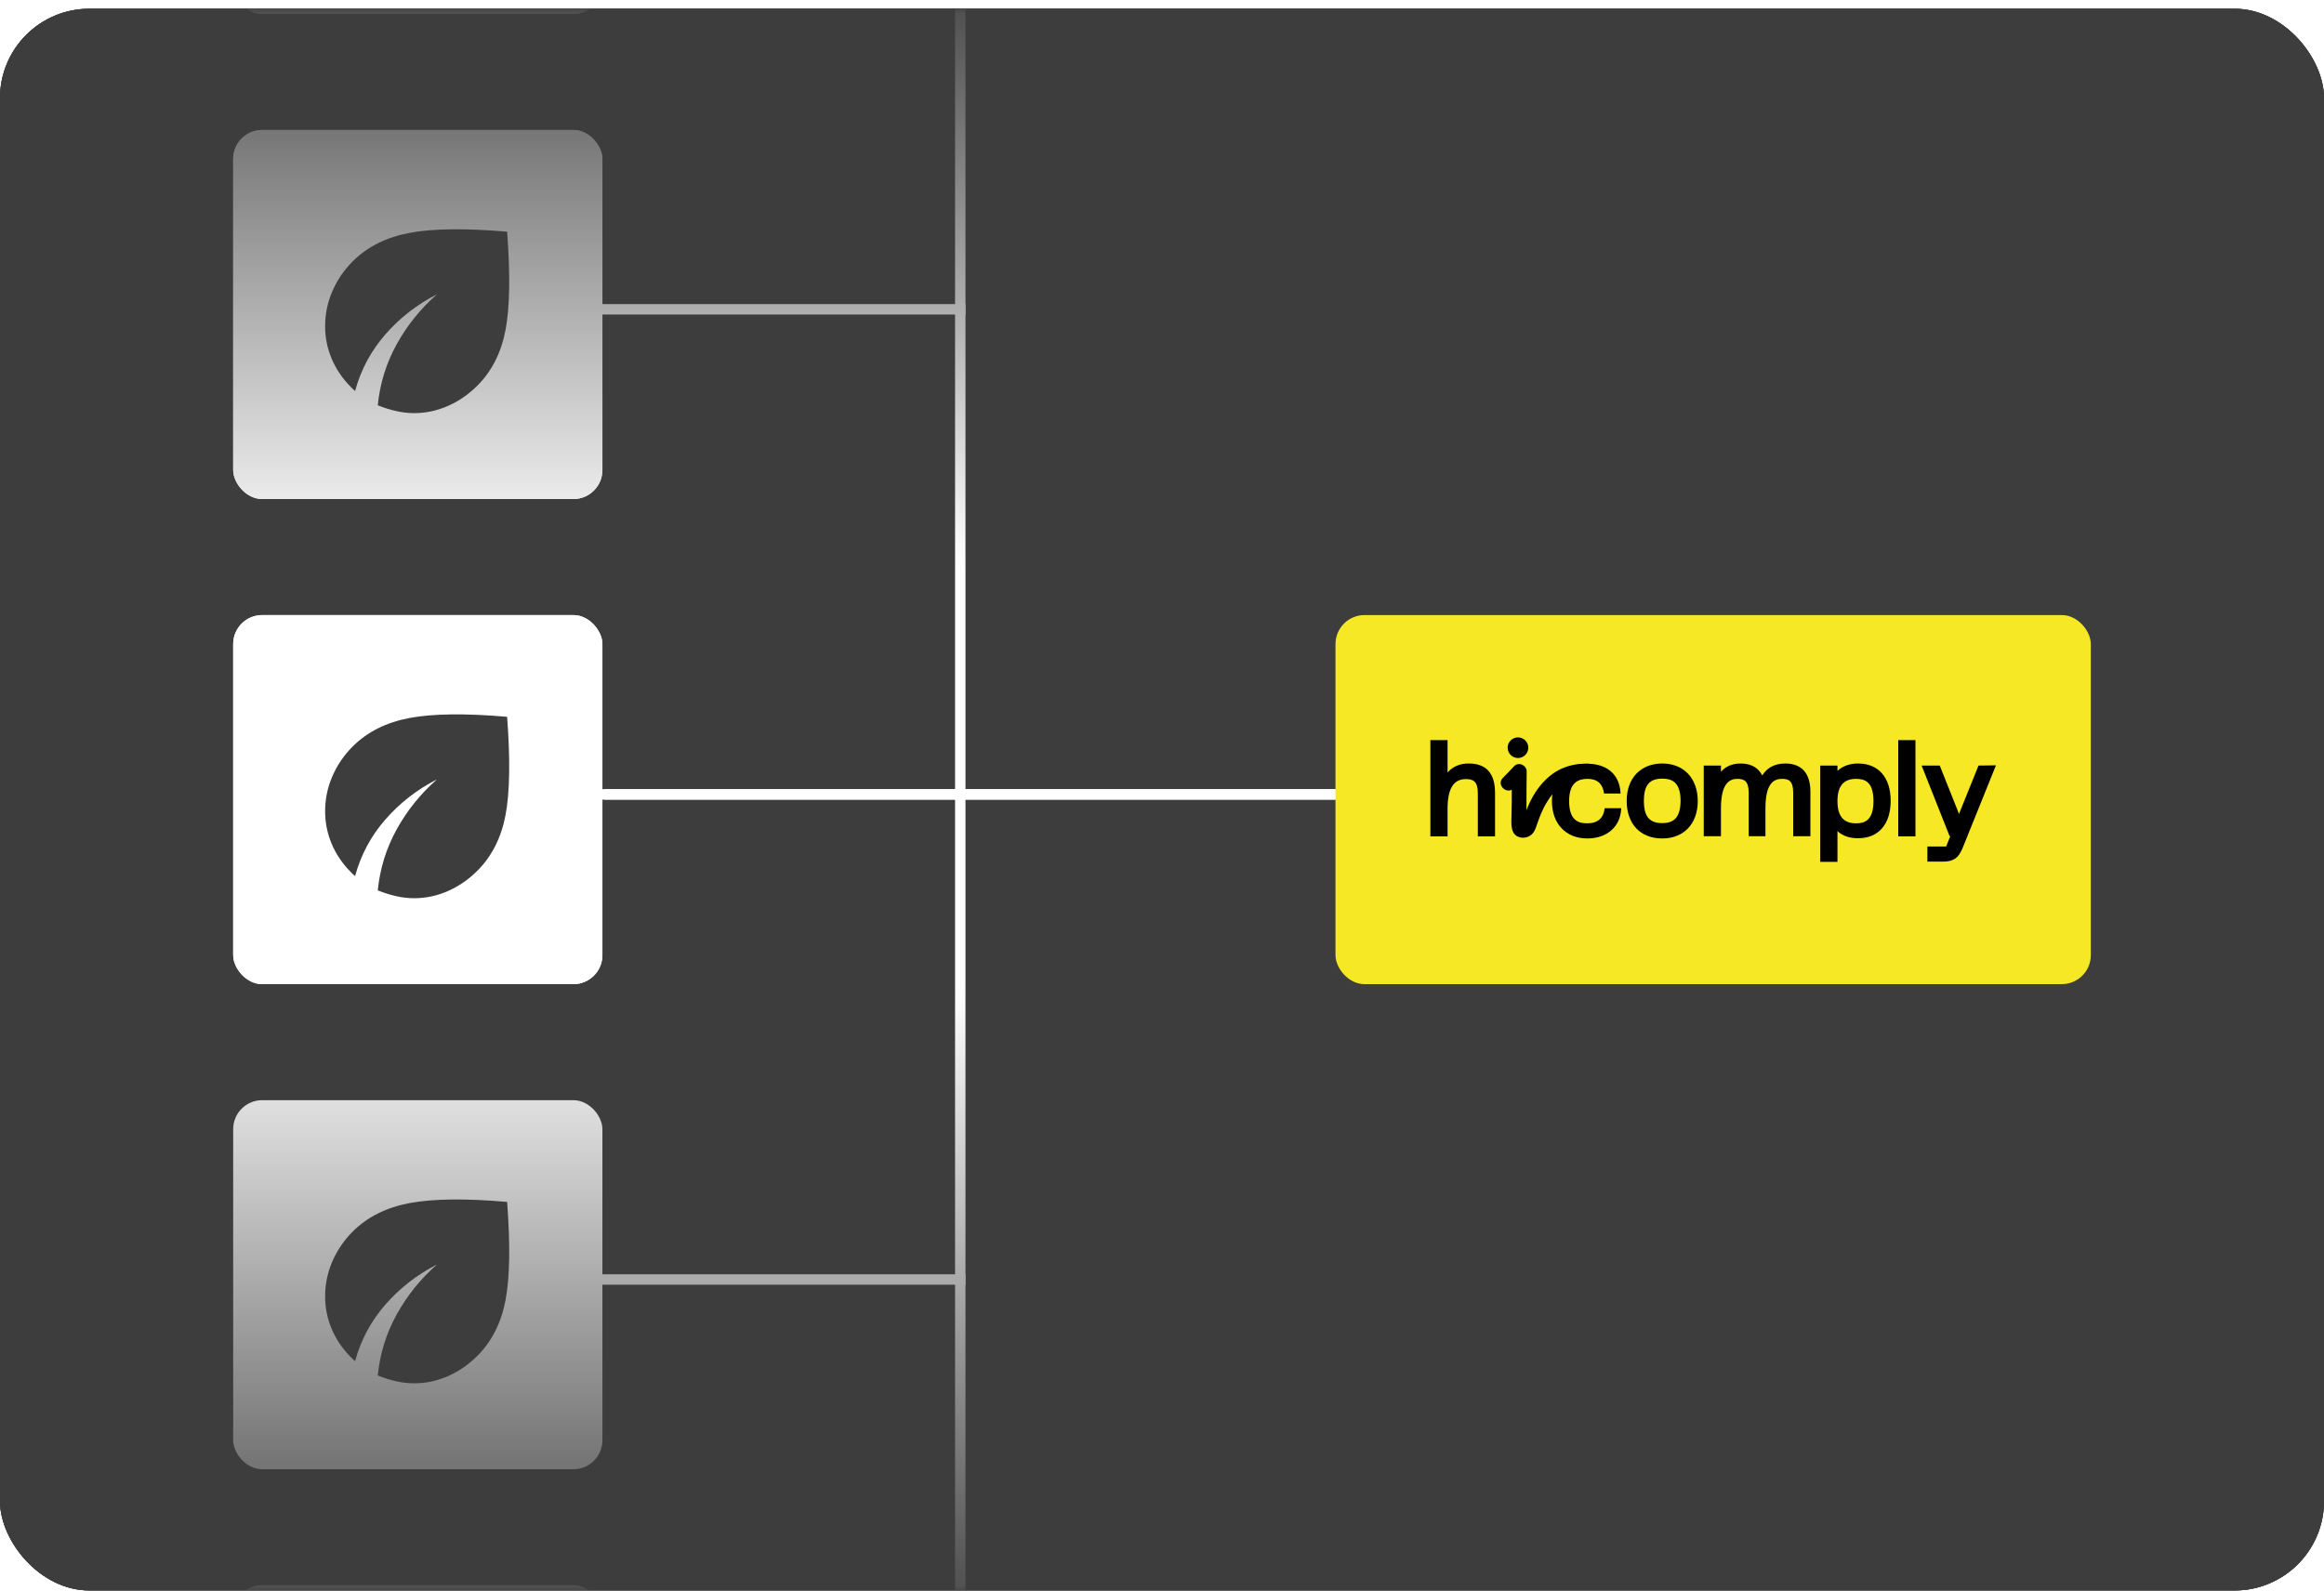 <svg width="260" height="178" viewBox="0 0 260 178" fill="none" xmlns="http://www.w3.org/2000/svg">
<rect y="0.979" width="260" height="177.008" rx="10" fill="#6E6E6E"/>
<rect y="0.979" width="260" height="177.008" rx="10" fill="#6E6E6E"/>
<g clip-path="url(#clip0_1141_5465)">
<rect y="0.979" width="260" height="177.008" rx="10" fill="#3D3D3D"/>
<rect y="0.979" width="260" height="177.008" rx="10" fill="#3D3D3D"/>
<mask id="mask0_1141_5465" style="mask-type:alpha" maskUnits="userSpaceOnUse" x="0" y="0" width="260" height="178">
<rect y="0.979" width="260" height="177.008" rx="10" fill="url(#paint0_linear_1141_5465)"/>
</mask>
<g mask="url(#mask0_1141_5465)">
<line x1="67.594" y1="88.901" x2="149.651" y2="88.901" stroke="white" stroke-width="1.165"/>
<line x1="66.374" y1="88.901" x2="149.651" y2="88.901" stroke="white" stroke-width="1.165"/>
<line x1="66.374" y1="143.189" x2="108.013" y2="143.189" stroke="white" stroke-width="1.165"/>
<line x1="66.374" y1="34.614" x2="108.013" y2="34.614" stroke="white" stroke-width="1.165"/>
<line x1="107.431" y1="192.554" x2="107.431" y2="-13.586" stroke="white" stroke-width="1.165"/>
<g filter="url(#filter0_d_1141_5465)">
<rect x="149.41" y="68.832" width="84.502" height="41.303" rx="3.245" fill="#F6E824"/>
<path d="M221.348 85.674L219.167 91.087L217.012 85.674H214.985L218.115 93.575H218.192L217.731 94.729H215.627V96.422H217.371C218.885 96.422 219.27 95.704 219.732 94.498L223.299 85.648L221.348 85.674Z" fill="black"/>
<path d="M177.678 85.469C176.395 85.418 175.112 85.7 174.008 86.392C173.085 86.982 172.341 87.803 171.75 88.701C171.366 89.316 171.032 89.983 170.775 90.676C170.775 89.24 170.775 87.777 170.801 86.341C170.801 85.623 169.877 85.212 169.39 85.751C168.979 86.187 168.569 86.623 168.133 87.059C167.44 87.752 168.389 88.803 169.133 88.367C169.133 89.265 169.133 90.189 169.108 91.086C169.108 91.959 168.877 93.344 169.954 93.677C170.416 93.831 170.955 93.728 171.34 93.395C171.673 93.113 171.802 92.702 171.93 92.318C172.033 92.035 172.135 91.753 172.238 91.471C172.264 91.394 172.315 91.292 172.341 91.215C172.366 91.189 172.392 91.061 172.418 91.035C172.494 90.856 172.571 90.702 172.648 90.522C172.854 90.086 173.11 89.675 173.367 89.291C173.393 89.24 173.572 89.034 173.547 89.06C173.598 88.983 173.649 88.932 173.726 88.855C173.906 88.65 174.111 88.444 174.316 88.239C174.368 88.188 174.419 88.162 174.47 88.111C174.496 88.085 174.522 88.085 174.522 88.059L174.547 88.034C174.65 87.957 174.778 87.88 174.881 87.803C175.009 87.726 175.163 87.649 175.317 87.572C175.368 87.546 175.42 87.521 175.471 87.495C175.42 87.521 175.625 87.444 175.651 87.418C175.958 87.316 176.292 87.239 176.6 87.162C176.626 87.162 176.626 87.162 176.651 87.162C176.677 87.162 176.677 87.162 176.703 87.162C176.805 87.162 176.933 87.136 177.036 87.136C177.241 87.136 177.447 87.136 177.652 87.136C178.114 87.162 178.473 86.751 178.473 86.315C178.499 85.828 178.139 85.494 177.678 85.469ZM170.211 92.189C170.185 92.241 170.185 92.266 170.211 92.189V92.189Z" fill="black"/>
<path d="M179.525 90.445C179.397 91.574 178.73 92.138 177.575 92.138C176.626 92.138 175.548 91.856 175.548 89.65C175.548 87.418 176.728 87.162 177.626 87.162C178.678 87.162 179.294 87.7 179.448 88.752V88.803H181.295V88.675C181.167 86.674 179.782 85.469 177.575 85.469C175.163 85.469 173.623 87.11 173.623 89.65C173.623 92.189 175.189 93.831 177.575 93.831C179.782 93.831 181.27 92.523 181.372 90.522V90.445H179.525Z" fill="black"/>
<path d="M207.877 85.444C206.928 85.444 206.158 85.727 205.568 86.265V85.675H203.643V96.449H205.568V93.011C206.158 93.55 206.928 93.807 207.877 93.807C210.161 93.807 211.52 92.242 211.52 89.625C211.52 87.009 210.161 85.444 207.877 85.444ZM207.646 87.163C208.621 87.163 209.596 87.471 209.596 89.651C209.596 91.831 208.595 92.139 207.646 92.139C206.235 92.139 205.568 91.318 205.568 89.651C205.568 87.984 206.235 87.163 207.646 87.163Z" fill="black"/>
<path d="M199.743 85.444C198.589 85.444 197.716 85.88 197.152 86.778C196.716 85.906 195.895 85.444 194.74 85.444C193.816 85.444 193.072 85.752 192.533 86.368V85.675H190.609V93.576H192.533V90.472C192.533 87.522 193.585 87.163 194.381 87.163C195.15 87.163 195.638 87.419 195.638 88.728V93.576H197.511V90.472C197.511 87.548 198.512 87.163 199.384 87.163C200.154 87.163 200.616 87.419 200.616 88.728V93.576H202.54V88.599C202.54 86.009 201.026 85.444 199.743 85.444Z" fill="black"/>
<path d="M185.965 85.444C183.553 85.444 181.988 87.086 181.988 89.625C181.988 92.216 183.527 93.832 185.965 93.832C188.377 93.832 189.942 92.191 189.942 89.625C189.916 87.086 188.377 85.444 185.965 85.444ZM185.965 92.114C184.528 92.114 183.912 91.37 183.912 89.625C183.912 87.881 184.528 87.137 185.965 87.137C186.965 87.137 188.017 87.445 188.017 89.625C187.992 91.37 187.376 92.114 185.965 92.114Z" fill="black"/>
<path d="M214.293 82.827H212.368V93.6H214.293V82.827Z" fill="black"/>
<path d="M164.309 85.443C163.334 85.443 162.538 85.776 161.948 86.444V82.827H160.024V93.6H161.948V90.496C161.948 88.265 162.615 87.187 164.001 87.187C164.822 87.187 165.335 87.444 165.335 88.778V93.6H167.259V88.649C167.234 86.52 166.259 85.443 164.309 85.443Z" fill="black"/>
<path d="M169.825 84.828C170.463 84.828 170.98 84.311 170.98 83.673C170.98 83.036 170.463 82.519 169.825 82.519C169.188 82.519 168.671 83.036 168.671 83.673C168.671 84.311 169.188 84.828 169.825 84.828Z" fill="black"/>
</g>
<rect x="26.087" y="68.832" width="41.308" height="41.303" rx="3.245" fill="white"/>
<rect x="26.087" y="14.545" width="41.308" height="41.303" rx="3.245" fill="white"/>
<rect x="26.087" y="-39.743" width="41.308" height="41.303" rx="3.245" fill="white"/>
<rect x="26.087" y="177.408" width="41.308" height="41.303" rx="3.245" fill="white"/>
<rect x="26.087" y="123.12" width="41.308" height="41.303" rx="3.245" fill="white"/>
<path d="M46.343 154.807C45.678 154.807 45.008 154.732 44.333 154.581C43.659 154.43 42.969 154.213 42.264 153.931C42.506 151.494 43.211 149.218 44.379 147.103C45.547 144.989 47.047 143.125 48.88 141.514C46.665 142.642 44.746 144.133 43.125 145.986C41.504 147.839 40.371 149.953 39.726 152.33C39.645 152.27 39.57 152.204 39.499 152.134L39.273 151.907C38.326 150.96 37.606 149.903 37.113 148.735C36.619 147.567 36.373 146.348 36.373 145.079C36.373 143.71 36.645 142.4 37.188 141.152C37.732 139.903 38.487 138.795 39.454 137.828C41.086 136.197 43.2 135.134 45.799 134.641C48.397 134.147 52.042 134.102 56.735 134.505C57.098 139.319 57.038 142.989 56.554 145.517C56.071 148.045 55.023 150.114 53.412 151.726C52.425 152.713 51.322 153.473 50.104 154.007C48.885 154.541 47.632 154.807 46.343 154.807Z" fill="#3D3D3D"/>
<rect x="26.087" y="177.408" width="41.308" height="41.303" rx="3.245" fill="white"/>
<rect x="26.087" y="68.832" width="41.308" height="41.303" rx="3.245" fill="white"/>
<path d="M46.343 100.519C45.678 100.519 45.008 100.444 44.333 100.293C43.659 100.142 42.969 99.925 42.264 99.643C42.506 97.206 43.211 94.93 44.379 92.815C45.547 90.7 47.047 88.837 48.88 87.226C46.665 88.354 44.746 89.844 43.125 91.697C41.504 93.55 40.371 95.665 39.726 98.042C39.645 97.981 39.57 97.916 39.499 97.846L39.273 97.619C38.326 96.672 37.606 95.615 37.113 94.447C36.619 93.278 36.373 92.06 36.373 90.791C36.373 89.421 36.645 88.112 37.188 86.864C37.732 85.615 38.487 84.507 39.454 83.54C41.086 81.909 43.2 80.846 45.799 80.353C48.397 79.859 52.042 79.814 56.735 80.217C57.098 85.031 57.038 88.701 56.554 91.229C56.071 93.757 55.023 95.826 53.412 97.438C52.425 98.425 51.322 99.185 50.104 99.719C48.885 100.252 47.632 100.519 46.343 100.519Z" fill="#3D3D3D"/>
<rect x="26.087" y="14.545" width="41.308" height="41.303" rx="3.245" fill="white"/>
<path d="M46.343 46.232C45.678 46.232 45.008 46.156 44.333 46.005C43.659 45.854 42.969 45.638 42.264 45.356C42.506 42.919 43.211 40.642 44.379 38.528C45.547 36.413 47.047 34.55 48.88 32.938C46.665 34.066 44.746 35.557 43.125 37.41C41.504 39.263 40.371 41.378 39.726 43.754C39.645 43.694 39.57 43.629 39.499 43.558L39.273 43.331C38.326 42.385 37.606 41.327 37.113 40.159C36.619 38.991 36.373 37.772 36.373 36.504C36.373 35.134 36.645 33.825 37.188 32.576C37.732 31.327 38.487 30.219 39.454 29.253C41.086 27.621 43.2 26.559 45.799 26.065C48.397 25.572 52.042 25.526 56.735 25.929C57.098 30.743 57.038 34.414 56.554 36.941C56.071 39.469 55.023 41.539 53.412 43.15C52.425 44.137 51.322 44.897 50.104 45.431C48.885 45.965 47.632 46.232 46.343 46.232Z" fill="#3D3D3D"/>
<rect x="26.087" y="-39.743" width="41.308" height="41.303" rx="3.245" fill="white"/>
</g>
</g>
<defs>
<filter id="filter0_d_1141_5465" x="126.118" y="45.541" width="131.086" height="87.886" filterUnits="userSpaceOnUse" color-interpolation-filters="sRGB">
<feFlood flood-opacity="0" result="BackgroundImageFix"/>
<feColorMatrix in="SourceAlpha" type="matrix" values="0 0 0 0 0 0 0 0 0 0 0 0 0 0 0 0 0 0 127 0" result="hardAlpha"/>
<feOffset/>
<feGaussianBlur stdDeviation="11.646"/>
<feComposite in2="hardAlpha" operator="out"/>
<feColorMatrix type="matrix" values="0 0 0 0 0.965 0 0 0 0 0.91 0 0 0 0 0.141 0 0 0 1 0"/>
<feBlend mode="normal" in2="BackgroundImageFix" result="effect1_dropShadow_1141_5465"/>
<feBlend mode="normal" in="SourceGraphic" in2="effect1_dropShadow_1141_5465" result="shape"/>
</filter>
<linearGradient id="paint0_linear_1141_5465" x1="130" y1="0.979" x2="130" y2="177.988" gradientUnits="userSpaceOnUse">
<stop stop-color="white" stop-opacity="0.1"/>
<stop offset="0.349" stop-color="white"/>
<stop offset="0.622" stop-color="white"/>
<stop offset="1" stop-color="white" stop-opacity="0.1"/>
</linearGradient>
<clipPath id="clip0_1141_5465">
<rect width="260" height="177.008" fill="white" transform="translate(0 0.979)"/>
</clipPath>
</defs>
</svg>
